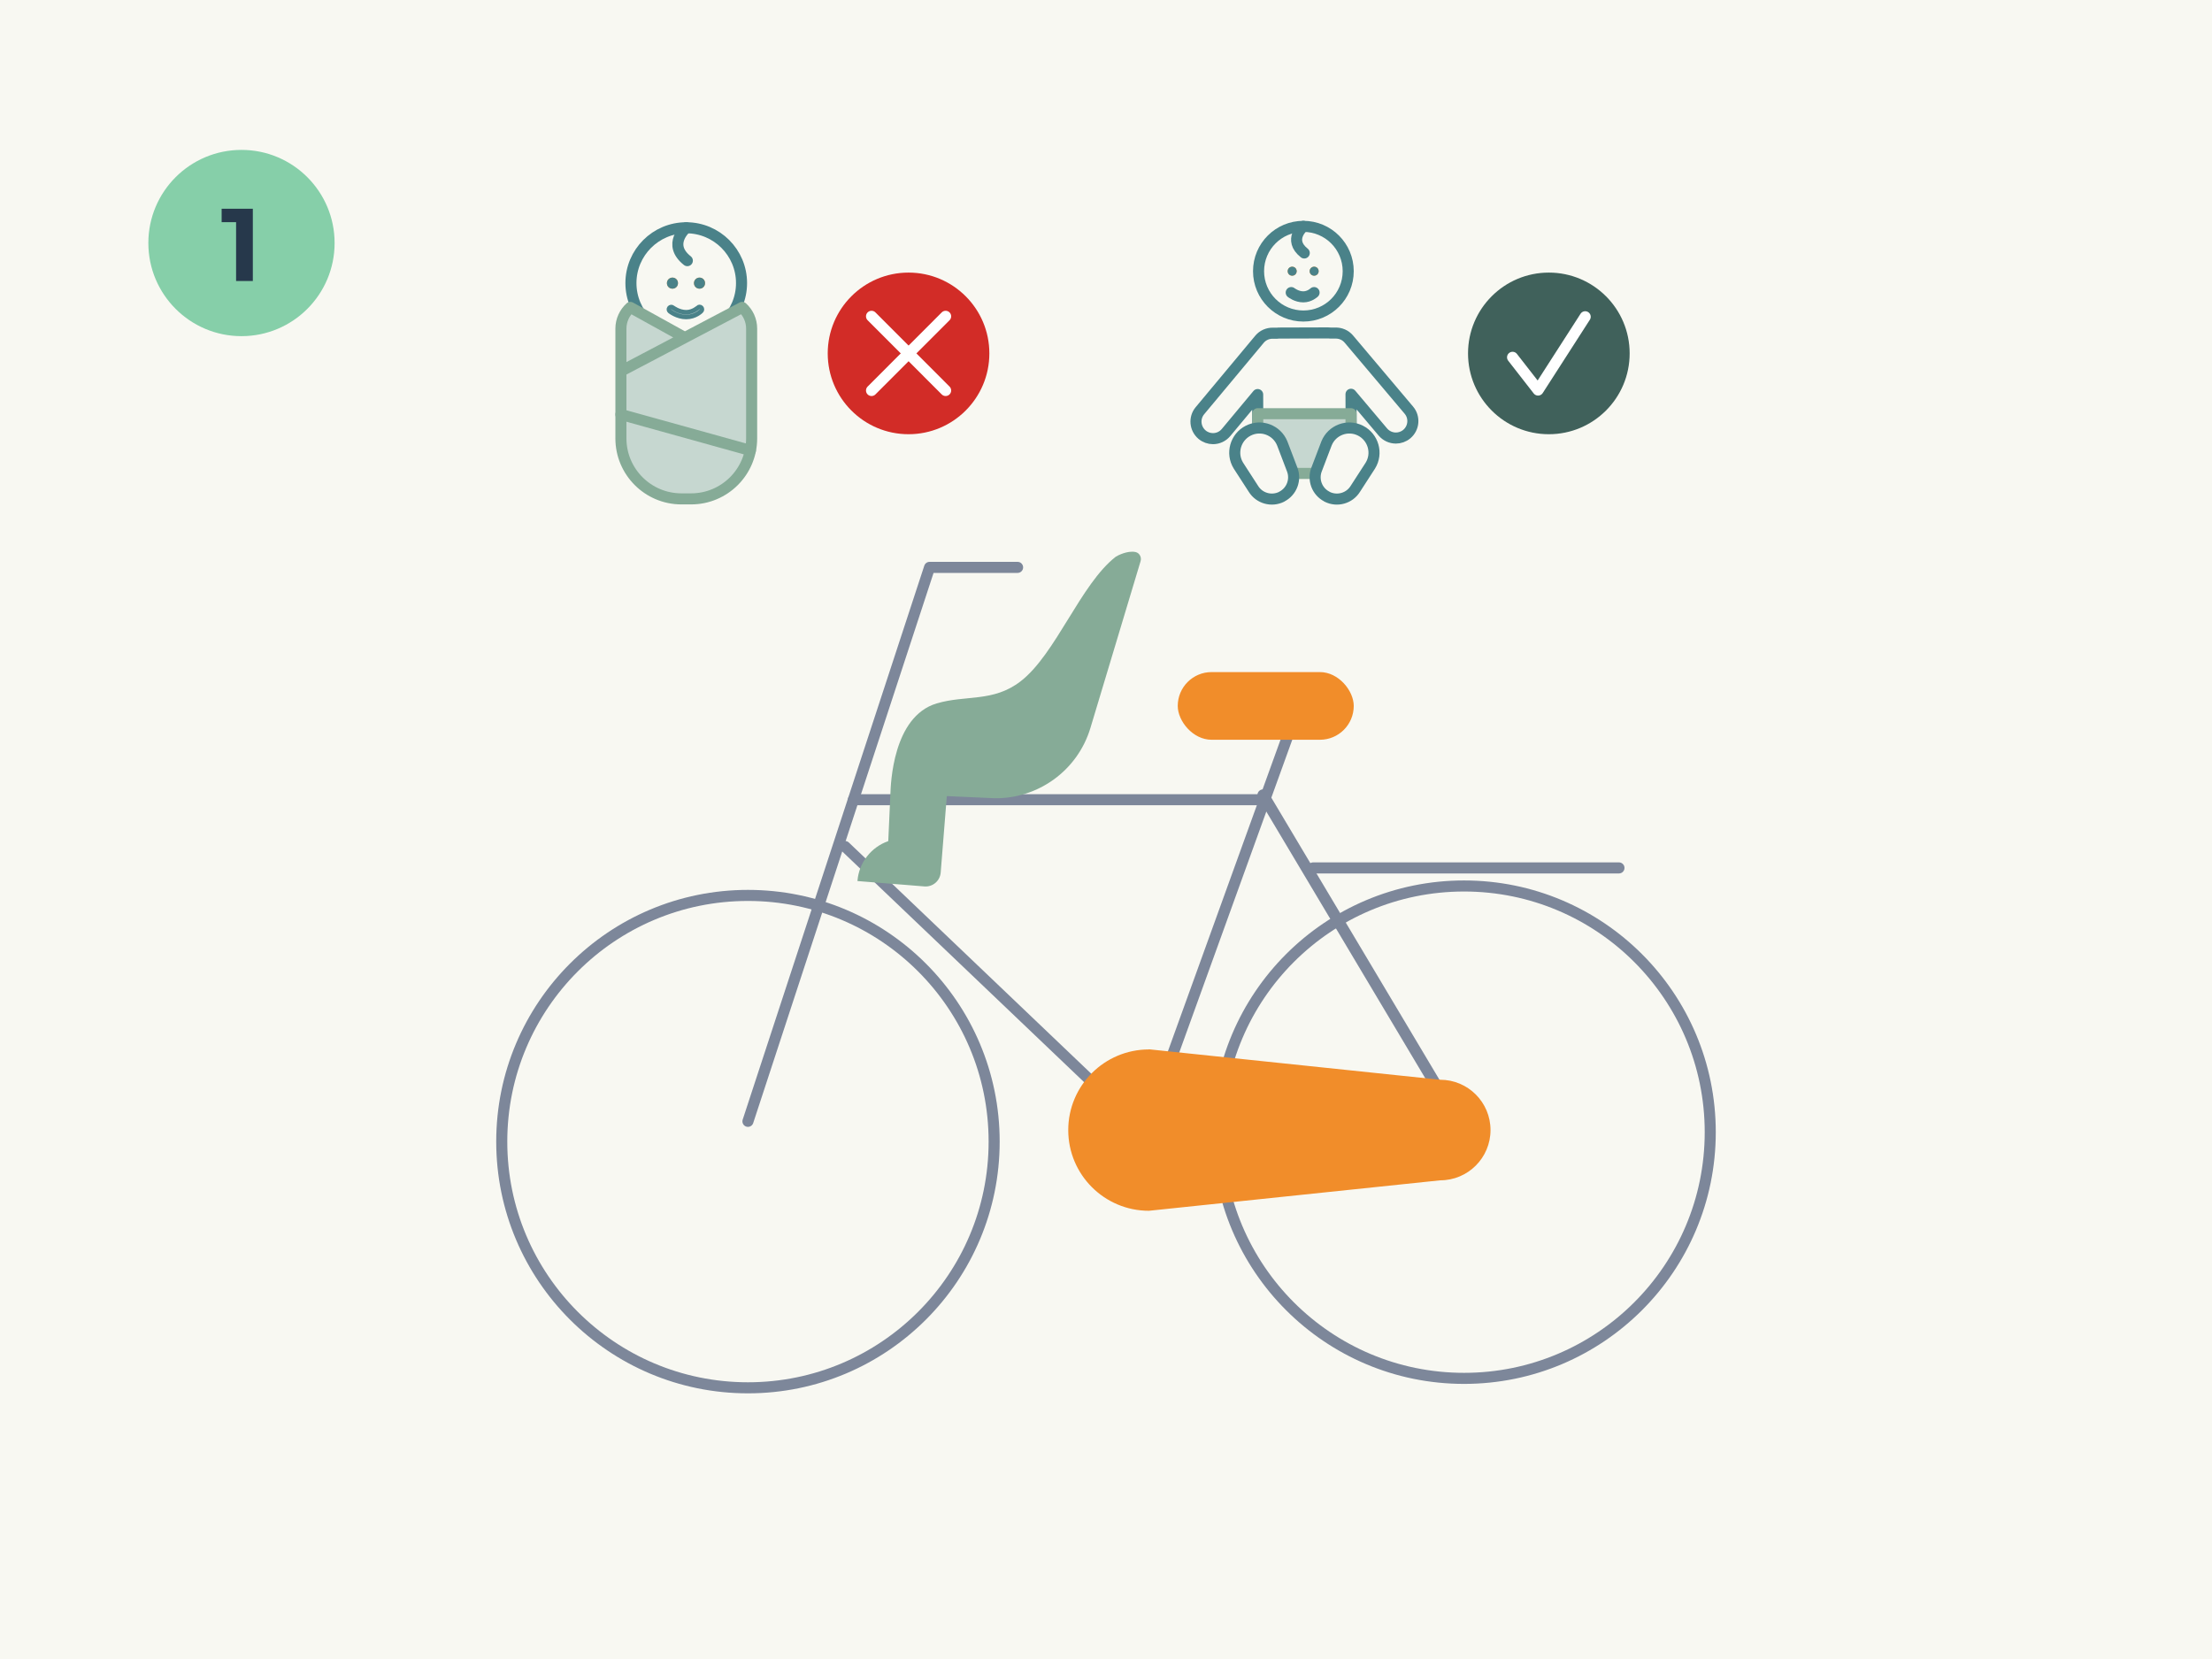 <?xml version="1.0" encoding="UTF-8"?>
<svg xmlns="http://www.w3.org/2000/svg" viewBox="0 0 300 225">
  <defs>
    <style>
      .cls-1 {
        stroke-width: 1.55px;
      }

      .cls-1, .cls-2, .cls-3, .cls-4 {
        fill: none;
      }

      .cls-1, .cls-5, .cls-6, .cls-7, .cls-3, .cls-4 {
        stroke-linecap: round;
        stroke-linejoin: round;
      }

      .cls-1, .cls-3 {
        stroke: #7d879a;
      }

      .cls-8, .cls-5, .cls-6 {
        fill: #f8f8f2;
      }

      .cls-9 {
        fill: #ea9b43;
      }

      .cls-10 {
        fill: #f18d2a;
      }

      .cls-11 {
        fill: #86cfa9;
      }

      .cls-12 {
        fill: #d22c27;
      }

      .cls-13 {
        fill: #40615b;
      }

      .cls-14 {
        fill: #86ab97;
      }

      .cls-15 {
        fill: #26384b;
      }

      .cls-16 {
        fill: #4a8289;
      }

      .cls-2 {
        stroke-miterlimit: 10;
        stroke-width: .62px;
      }

      .cls-2, .cls-6 {
        stroke: #4a8289;
      }

      .cls-5, .cls-6, .cls-7, .cls-3, .cls-4 {
        stroke-width: 1.5px;
      }

      .cls-5, .cls-7 {
        stroke: #86ab97;
      }

      .cls-7 {
        fill: #c6d7d0;
      }

      .cls-4 {
        stroke: #fff;
      }
    </style>
  </defs>
  <g id="Achtergrond">
    <rect class="cls-8" width="300" height="225"/>
  </g>
  <g id="_4van_Veiligmeeopdefiets_1_Fietszitje" data-name="4van_Veiligmeeopdefiets_1_Fietszitje">
    <g>
      <g>
        <circle class="cls-3" cx="101.44" cy="154.83" r="33.39"/>
        <circle class="cls-3" cx="198.56" cy="153.55" r="33.39"/>
        <polyline class="cls-3" points="114.61 114.81 155.23 153.55 174.92 99.07"/>
        <line class="cls-1" x1="171.31" y1="107.83" x2="198.56" y2="153.55"/>
        <line class="cls-3" x1="115.74" y1="108.46" x2="171.31" y2="108.46"/>
        <line class="cls-3" x1="178.09" y1="117.71" x2="219.57" y2="117.71"/>
        <rect class="cls-10" x="159.72" y="91.16" width="23.87" height="9.18" rx="4.59" ry="4.59" transform="translate(343.32 191.49) rotate(-180)"/>
        <polyline class="cls-3" points="101.44 152.08 126.07 76.95 138.01 76.95"/>
        <path class="cls-14" d="m120.47,114.08l.29-6.46c.05-1.2.3-10.45,6.28-12.22,3.97-1.18,7.67-.13,11.39-3.01,4.77-3.69,8.13-13.2,12.9-16.89.21-.14,1.59-.87,2.68-.63.54.12.84.71.68,1.24l-6.8,22.61c-1.75,5.82-7.12,9.6-12.96,9.54l-6.52-.29-.83,10.37c-.09,1.13-1.08,1.97-2.21,1.88l-2.82-.23-.51-.04-5.75-.46c.2-2.54,1.9-4.61,4.16-5.41Z"/>
        <path class="cls-10" d="m155.82,142.31l39.51,4.13c3.76,0,6.82,3.05,6.82,6.82,0,3.76-3.05,6.82-6.82,6.82l-39.51,4.13c-6.04,0-10.94-4.9-10.94-10.94s4.9-10.94,10.94-10.94Z"/>
      </g>
      <g>
        <g>
          <g>
            <path class="cls-6" d="m100.57,38.39c0,4.14-3.36,7.5-7.5,7.5s-7.5-3.36-7.5-7.5,3.36-7.5,7.5-7.5,7.5,3.36,7.5,7.5Z"/>
            <path class="cls-6" d="m93.07,30.89s-2.66,2.23.15,4.46"/>
            <g>
              <g>
                <path class="cls-9" d="m91.2,37.65c-.41,0-.75.33-.75.75s.33.75.75.75.75-.33.75-.75-.33-.75-.75-.75Z"/>
                <path class="cls-16" d="m91.2,37.65c-.41,0-.75.33-.75.75s.33.75.75.75.75-.33.75-.75-.33-.75-.75-.75h0Z"/>
              </g>
              <g>
                <path class="cls-9" d="m94.87,37.65c-.41,0-.75.33-.75.75s.33.75.75.75.75-.33.75-.75-.33-.75-.75-.75Z"/>
                <path class="cls-16" d="m94.87,37.65c-.41,0-.75.33-.75.75s.33.75.75.75.75-.33.75-.75-.33-.75-.75-.75h0Z"/>
              </g>
            </g>
          </g>
          <path class="cls-7" d="m92.88,45.78l-7.39-4.09c-.78.71-1.28,1.74-1.28,2.88v14.88c0,4.53,3.67,8.21,8.21,8.21h1.31c4.53,0,8.21-3.67,8.21-8.21v-14.88c0-1.14-.49-2.17-1.28-2.88l-16.44,8.65"/>
          <line class="cls-5" x1="84.21" y1="56.21" x2="101.77" y2="61.09"/>
        </g>
        <path class="cls-2" d="m94.65,41.73s-.67.62-1.58.62c-1,0-1.82-.63-1.83-.64-.14-.11-.34-.09-.45.05-.11.14-.09.34.05.45.04.03.99.78,2.23.78s1.99-.77,2.03-.8c.13-.12.13-.33.01-.46s-.33-.14-.46-.01Z"/>
      </g>
      <g>
        <circle class="cls-13" cx="210.06" cy="47.93" r="10.96"/>
        <polyline class="cls-4" points="205.14 48.46 208.6 52.9 214.99 42.96"/>
      </g>
      <g>
        <circle class="cls-12" cx="123.22" cy="47.93" r="10.96"/>
        <g>
          <line class="cls-4" x1="118.2" y1="42.9" x2="128.25" y2="52.96"/>
          <line class="cls-4" x1="128.25" y1="42.9" x2="118.2" y2="52.96"/>
        </g>
      </g>
      <g>
        <path class="cls-6" d="m183.25,59.44l-.02-5.97,4.32,5.12c.46.54,1.11.82,1.77.82.52,0,1.05-.18,1.48-.54.97-.82,1.1-2.28.27-3.25l-8.13-9.63c-.47-.56-1.14-.83-1.82-.82h0s-.69,0-.69,0c-.11-.01-.21-.02-.32-.02l-6.55.02c-.11,0-.21,0-.32.02h-.62s0,0,0,0c-.67-.01-1.35.27-1.81.83l-8.07,9.68c-.82.98-.68,2.43.29,3.25.43.36.96.54,1.48.54.66,0,1.31-.28,1.77-.83l4.29-5.15.02,5.97"/>
        <path class="cls-7" d="m170.58,56.11v3.35l3.59,4.35c.65.26,1.36.4,2.1.4h1.27c.74,0,1.45-.14,2.1-.4.01.02.03.04.04.05l3.55-4.4v-3.35h-12.64Z"/>
        <g>
          <path class="cls-6" d="m179.98,67.37h0c1.37.69,3.04.22,3.84-1.08l2.03-3.14c1.03-1.66.41-3.85-1.33-4.74h0c-1.75-.89-3.87-.09-4.61,1.72l-1.33,3.49c-.58,1.42.03,3.05,1.4,3.74Z"/>
          <path class="cls-6" d="m173.83,67.37h0c-1.37.69-3.04.22-3.84-1.08l-2.03-3.14c-1.03-1.66-.41-3.85,1.33-4.74h0c1.75-.89,3.87-.09,4.61,1.72l1.33,3.49c.58,1.42-.03,3.05-1.4,3.74Z"/>
        </g>
        <path class="cls-6" d="m182.85,36.78c0,3.36-2.72,6.08-6.08,6.08s-6.08-2.72-6.08-6.08,2.72-6.08,6.08-6.08,6.08,2.72,6.08,6.08Z"/>
        <path class="cls-6" d="m176.77,30.7s-2.15,1.81.12,3.61"/>
        <g>
          <g>
            <path class="cls-9" d="m175.25,36.17c-.33,0-.61.27-.61.61s.27.61.61.61.61-.27.61-.61-.27-.61-.61-.61Z"/>
            <path class="cls-16" d="m175.25,36.17c-.33,0-.61.27-.61.61s.27.61.61.61.61-.27.61-.61-.27-.61-.61-.61h0Z"/>
          </g>
          <g>
            <path class="cls-9" d="m178.23,36.17c-.33,0-.61.27-.61.61s.27.61.61.61.61-.27.61-.61-.27-.61-.61-.61Z"/>
            <path class="cls-16" d="m178.23,36.17c-.33,0-.61.27-.61.61s.27.61.61.61.61-.27.61-.61-.27-.61-.61-.61h0Z"/>
          </g>
        </g>
        <path class="cls-6" d="m175.12,39.68s.72.58,1.64.58c.86,0,1.46-.58,1.46-.58"/>
      </g>
    </g>
  </g>
  <g id="Nummertjes">
    <g>
      <circle class="cls-11" cx="32.75" cy="32.96" r="12.63"/>
      <path class="cls-15" d="m34.29,28.31v9.8h-2.27v-7.98h-1.96v-1.82h4.23Z"/>
    </g>
  </g>
</svg>